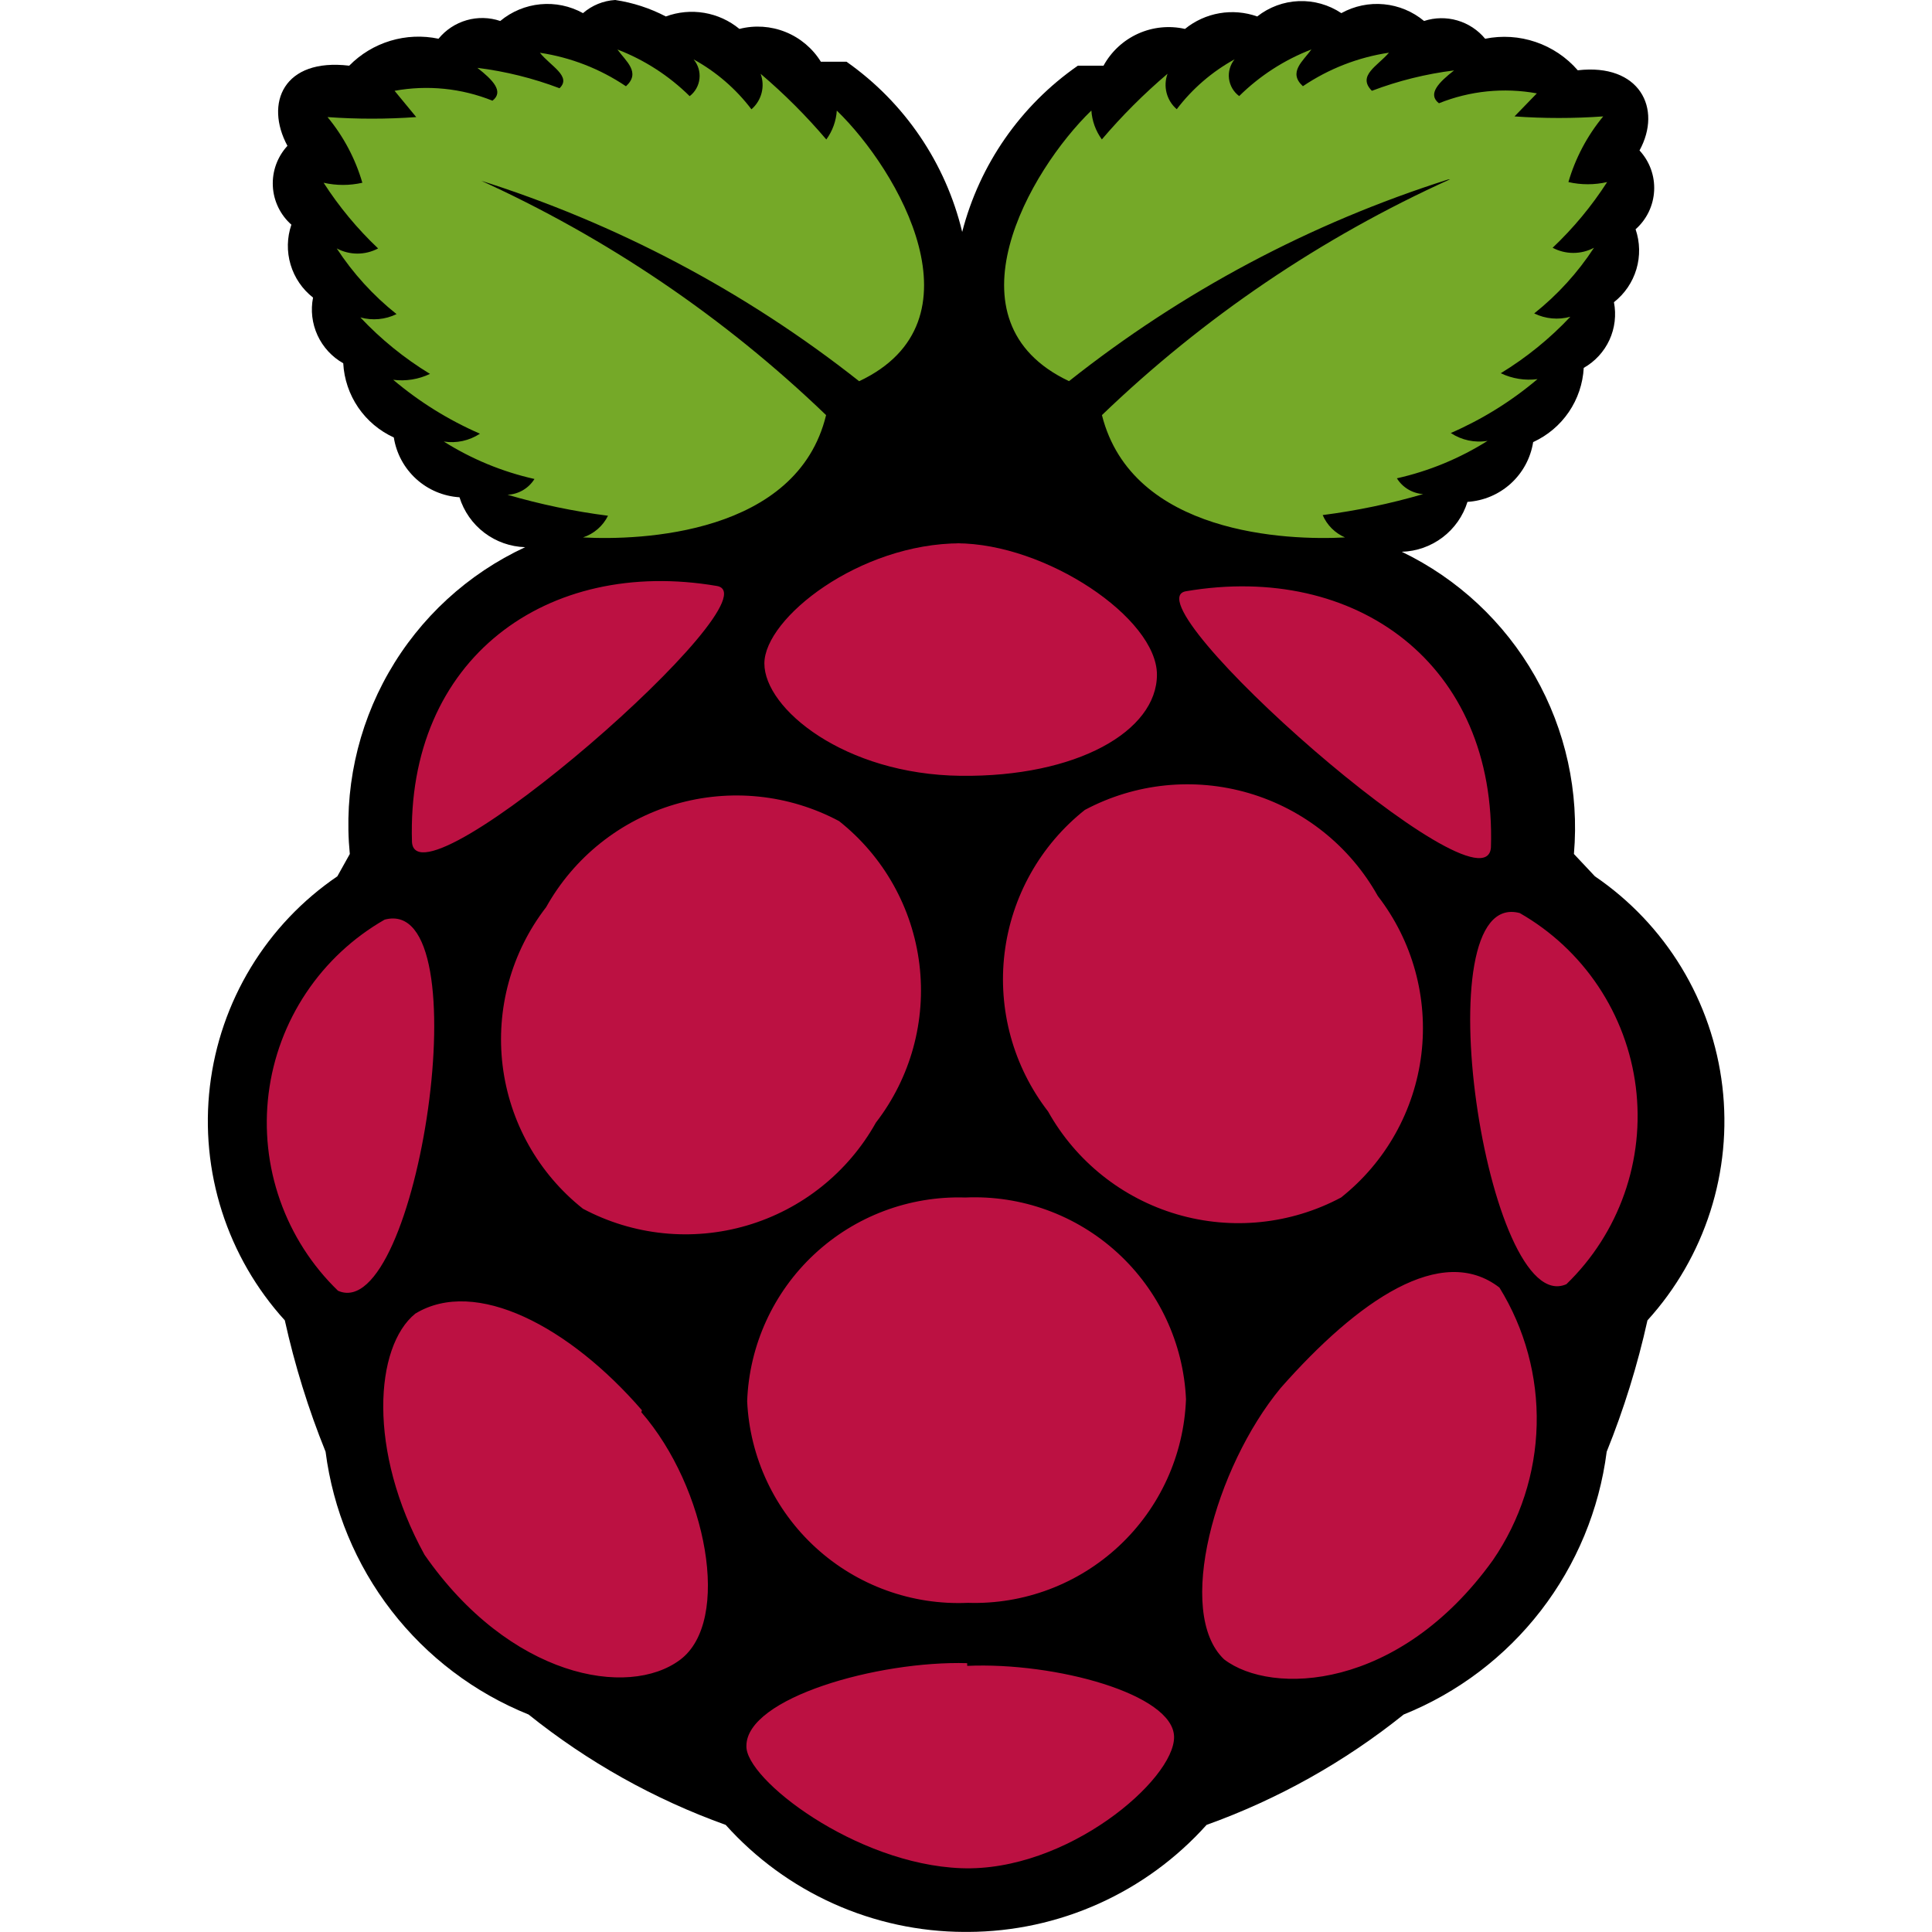 <svg width="100" height="100" viewBox="0 0 100 100" fill="none" xmlns="http://www.w3.org/2000/svg">
<path d="M31.841 0C31.226 0.037 30.641 0.276 30.176 0.68C29.504 0.308 28.736 0.148 27.972 0.221C27.208 0.293 26.483 0.595 25.893 1.086C25.331 0.896 24.723 0.882 24.152 1.046C23.581 1.211 23.073 1.545 22.697 2.005C21.872 1.831 21.015 1.868 20.208 2.111C19.4 2.355 18.666 2.798 18.075 3.4C14.675 2.993 13.687 5.338 14.878 7.549C14.62 7.828 14.42 8.157 14.29 8.514C14.16 8.872 14.103 9.252 14.122 9.632C14.14 10.012 14.235 10.384 14.4 10.727C14.565 11.07 14.796 11.377 15.082 11.629C14.854 12.296 14.839 13.019 15.04 13.695C15.241 14.371 15.647 14.968 16.203 15.403C16.073 16.062 16.154 16.745 16.435 17.356C16.716 17.966 17.181 18.472 17.766 18.803C17.81 19.621 18.078 20.412 18.539 21.089C19.001 21.766 19.639 22.303 20.384 22.644C20.514 23.47 20.922 24.226 21.54 24.789C22.158 25.352 22.949 25.686 23.783 25.739C24.01 26.47 24.46 27.112 25.069 27.575C25.679 28.038 26.418 28.299 27.183 28.322C24.211 29.701 21.741 31.971 20.115 34.816C18.489 37.66 17.787 40.94 18.106 44.202L17.461 45.358C15.648 46.593 14.12 48.202 12.982 50.078C11.844 51.954 11.122 54.052 10.864 56.23C10.606 58.409 10.819 60.618 11.488 62.707C12.157 64.796 13.266 66.718 14.742 68.342C15.256 70.663 15.961 72.937 16.852 75.141C17.237 78.137 18.413 80.977 20.26 83.368C22.107 85.758 24.557 87.614 27.359 88.743C30.42 91.199 33.867 93.13 37.561 94.456C39.117 96.191 41.019 97.581 43.145 98.535C45.272 99.49 47.574 99.988 49.905 99.996H50.108C52.439 99.988 54.742 99.49 56.868 98.535C58.994 97.581 60.896 96.191 62.452 94.456C66.146 93.13 69.593 91.199 72.654 88.743C75.456 87.614 77.907 85.758 79.753 83.368C81.6 80.977 82.777 78.137 83.162 75.141C84.052 72.937 84.757 70.663 85.272 68.342C86.747 66.718 87.856 64.796 88.525 62.707C89.194 60.618 89.407 58.409 89.149 56.23C88.891 54.052 88.169 51.954 87.031 50.078C85.893 48.202 84.365 46.593 82.552 45.358L81.466 44.202C81.743 40.998 81.039 37.786 79.448 34.993C77.857 32.199 75.453 29.955 72.557 28.56C73.322 28.537 74.061 28.276 74.67 27.813C75.28 27.35 75.729 26.708 75.956 25.977C76.79 25.925 77.582 25.59 78.2 25.027C78.818 24.465 79.226 23.708 79.356 22.882C80.101 22.542 80.739 22.004 81.201 21.327C81.662 20.65 81.929 19.859 81.974 19.041C82.558 18.711 83.024 18.204 83.305 17.594C83.585 16.984 83.666 16.301 83.537 15.642C84.092 15.207 84.499 14.61 84.7 13.933C84.901 13.257 84.886 12.535 84.658 11.867C84.943 11.615 85.175 11.308 85.34 10.965C85.504 10.623 85.599 10.25 85.618 9.87C85.637 9.49 85.58 9.11 85.45 8.752C85.32 8.395 85.12 8.067 84.861 7.788C86.053 5.611 84.861 3.267 81.665 3.638C81.082 2.966 80.331 2.461 79.488 2.174C78.646 1.887 77.743 1.829 76.871 2.005C76.497 1.552 75.995 1.222 75.431 1.058C74.868 0.894 74.268 0.904 73.709 1.086C73.12 0.595 72.395 0.293 71.631 0.221C70.867 0.148 70.099 0.308 69.427 0.68C68.776 0.245 68.004 0.027 67.222 0.058C66.44 0.089 65.688 0.367 65.074 0.852C64.448 0.63 63.775 0.572 63.12 0.685C62.465 0.798 61.85 1.078 61.334 1.497C60.52 1.313 59.668 1.399 58.908 1.742C58.147 2.086 57.519 2.667 57.118 3.4H55.79C52.828 5.458 50.704 8.512 49.803 12.004C48.947 8.437 46.818 5.305 43.817 3.196H42.489C42.058 2.501 41.417 1.961 40.659 1.656C39.901 1.35 39.065 1.294 38.272 1.497C37.749 1.065 37.122 0.779 36.454 0.666C35.785 0.553 35.099 0.617 34.463 0.852C33.644 0.424 32.759 0.136 31.845 0H31.841Z" fill="black"/>
<path d="M24.737 9.279C31.395 12.292 37.49 16.421 42.758 21.486C41.262 27.676 33.134 27.981 30.176 27.817C30.455 27.725 30.714 27.579 30.936 27.386C31.158 27.194 31.339 26.959 31.47 26.695C29.71 26.469 27.971 26.106 26.269 25.609C26.55 25.596 26.824 25.515 27.067 25.373C27.31 25.231 27.515 25.031 27.664 24.792C26 24.419 24.413 23.763 22.971 22.854C23.623 22.956 24.291 22.811 24.842 22.448C23.218 21.742 21.705 20.802 20.353 19.658C21.003 19.742 21.664 19.636 22.256 19.353C20.929 18.545 19.717 17.562 18.653 16.43C19.277 16.603 19.943 16.542 20.525 16.258C19.318 15.298 18.273 14.15 17.43 12.859C17.759 13.034 18.127 13.126 18.501 13.126C18.874 13.126 19.242 13.034 19.571 12.859C18.497 11.843 17.55 10.702 16.75 9.459C17.41 9.609 18.095 9.609 18.755 9.459C18.393 8.215 17.779 7.058 16.953 6.06C18.482 6.17 20.016 6.17 21.544 6.06L20.423 4.7C22.127 4.389 23.884 4.566 25.491 5.212C26.105 4.735 25.491 4.125 24.71 3.512C26.164 3.693 27.591 4.048 28.961 4.567C29.606 3.954 28.484 3.41 27.945 2.731C29.54 2.97 31.062 3.563 32.4 4.465C33.181 3.75 32.4 3.176 31.958 2.562C33.358 3.101 34.631 3.923 35.697 4.977C35.839 4.868 35.957 4.731 36.044 4.575C36.132 4.419 36.186 4.247 36.205 4.069C36.224 3.891 36.207 3.712 36.155 3.541C36.102 3.37 36.016 3.211 35.901 3.074C37.069 3.716 38.089 4.596 38.894 5.657C39.151 5.436 39.334 5.142 39.419 4.814C39.505 4.485 39.487 4.139 39.37 3.821C40.594 4.86 41.73 5.997 42.77 7.22C43.089 6.783 43.278 6.264 43.313 5.724C46.509 8.818 51.03 16.637 44.47 19.732C38.575 15.078 31.88 11.541 24.713 9.295L24.737 9.279ZM75.058 9.279C68.399 12.292 62.304 16.421 57.036 21.486C58.599 27.676 66.66 27.981 69.618 27.817C69.099 27.593 68.685 27.179 68.462 26.66C70.221 26.434 71.96 26.071 73.663 25.574C73.387 25.555 73.12 25.472 72.884 25.33C72.647 25.188 72.448 24.991 72.303 24.757C73.966 24.384 75.553 23.728 76.996 22.819C76.333 22.929 75.653 22.784 75.093 22.413C76.717 21.706 78.23 20.767 79.582 19.623C78.932 19.707 78.271 19.601 77.68 19.318C79.006 18.51 80.218 17.526 81.282 16.395C80.658 16.568 79.993 16.507 79.41 16.223C80.617 15.263 81.662 14.115 82.505 12.824C82.176 12.999 81.808 13.091 81.434 13.091C81.061 13.091 80.694 12.999 80.364 12.824C81.438 11.808 82.385 10.667 83.185 9.424C82.525 9.574 81.84 9.574 81.181 9.424C81.543 8.18 82.156 7.023 82.982 6.025C81.454 6.134 79.919 6.134 78.391 6.025L79.547 4.833C77.843 4.522 76.086 4.699 74.479 5.345C73.866 4.868 74.479 4.258 75.261 3.645C73.807 3.826 72.379 4.18 71.009 4.7C70.228 3.918 71.314 3.41 71.892 2.727C70.297 2.966 68.775 3.559 67.438 4.462C66.656 3.746 67.438 3.172 67.879 2.559C66.48 3.097 65.207 3.919 64.14 4.973C63.996 4.867 63.875 4.732 63.784 4.577C63.694 4.422 63.636 4.251 63.613 4.073C63.591 3.895 63.605 3.714 63.655 3.542C63.704 3.37 63.788 3.209 63.902 3.07C62.734 3.712 61.714 4.592 60.908 5.653C60.651 5.432 60.468 5.138 60.383 4.81C60.298 4.481 60.315 4.135 60.432 3.817C59.209 4.856 58.072 5.993 57.032 7.216C56.713 6.779 56.525 6.26 56.489 5.72C53.293 8.814 48.772 16.633 55.333 19.728C61.185 15.087 67.833 11.551 74.952 9.291L75.058 9.279Z" fill="#75A928"/>
<path d="M61.387 72.42C61.281 75.313 60.034 78.046 57.919 80.021C55.803 81.997 52.992 83.055 50.099 82.963C47.2 83.092 44.368 82.066 42.226 80.109C40.084 78.152 38.806 75.424 38.673 72.526C38.779 69.633 40.026 66.9 42.142 64.925C44.257 62.949 47.069 61.892 49.962 61.983C52.861 61.854 55.692 62.88 57.834 64.838C59.977 66.794 61.255 69.522 61.387 72.42ZM43.432 42.501C45.739 44.329 47.232 46.992 47.588 49.913C47.944 52.834 47.135 55.778 45.336 58.107C43.894 60.687 41.498 62.598 38.663 63.431C35.827 64.264 32.778 63.952 30.171 62.562C27.864 60.733 26.372 58.07 26.015 55.149C25.659 52.228 26.468 49.284 28.268 46.955C29.709 44.376 32.105 42.464 34.94 41.631C37.776 40.798 40.825 41.11 43.432 42.501ZM56.151 41.922C53.845 43.751 52.352 46.414 51.996 49.335C51.64 52.256 52.449 55.2 54.248 57.529C55.69 60.109 58.086 62.02 60.921 62.853C63.757 63.686 66.806 63.374 69.413 61.983C71.719 60.155 73.212 57.492 73.569 54.571C73.925 51.65 73.116 48.706 71.316 46.377C69.875 43.797 67.479 41.886 64.644 41.053C61.808 40.22 58.759 40.532 56.151 41.922ZM19.909 47.6C25.009 46.24 21.609 68.646 17.495 66.809C16.145 65.503 15.118 63.901 14.495 62.129C13.871 60.357 13.669 58.465 13.903 56.601C14.137 54.738 14.802 52.954 15.845 51.392C16.887 49.83 18.279 48.532 19.909 47.6ZM78.662 47.26C73.563 45.9 76.963 68.306 81.077 66.469C82.427 65.163 83.454 63.561 84.077 61.789C84.701 60.017 84.903 58.125 84.669 56.261C84.434 54.398 83.77 52.614 82.727 51.052C81.685 49.49 80.293 48.192 78.662 47.26ZM61.391 30.602C70.164 29.106 77.475 34.342 77.17 43.864C76.896 47.604 58.265 31.114 61.391 30.602ZM37.102 30.329C28.33 28.832 21.019 34.068 21.324 43.591C21.598 47.225 40.33 30.876 37.102 30.329ZM49.724 28.121C44.487 28.121 39.564 31.997 39.564 34.342C39.564 36.686 43.714 40.086 49.724 40.156C55.733 40.227 59.883 37.843 59.883 34.92C59.883 31.997 54.139 28.121 49.513 28.121H49.724ZM50.063 86.225C54.62 86.022 60.739 87.687 60.77 89.898C60.801 92.11 55.229 96.905 49.751 96.698C44.273 96.49 38.564 92.075 38.634 90.367C38.634 87.886 45.433 85.952 50.06 86.085L50.063 86.225ZM33.195 73.096C36.594 77.004 37.884 83.908 35.199 85.913C32.515 87.917 26.392 86.831 21.973 80.474C19.015 75.101 19.394 69.697 21.496 67.993C24.622 66.09 29.487 68.673 33.226 72.995L33.195 73.096ZM66.284 71.846C62.884 75.96 60.813 83.475 63.361 85.889C65.811 87.765 72.406 87.523 77.271 80.755C78.69 78.689 79.478 76.256 79.538 73.751C79.598 71.245 78.929 68.777 77.611 66.645C74.618 64.332 70.304 67.29 66.287 71.842L66.284 71.846Z" fill="#BC1142"/>
</svg>
